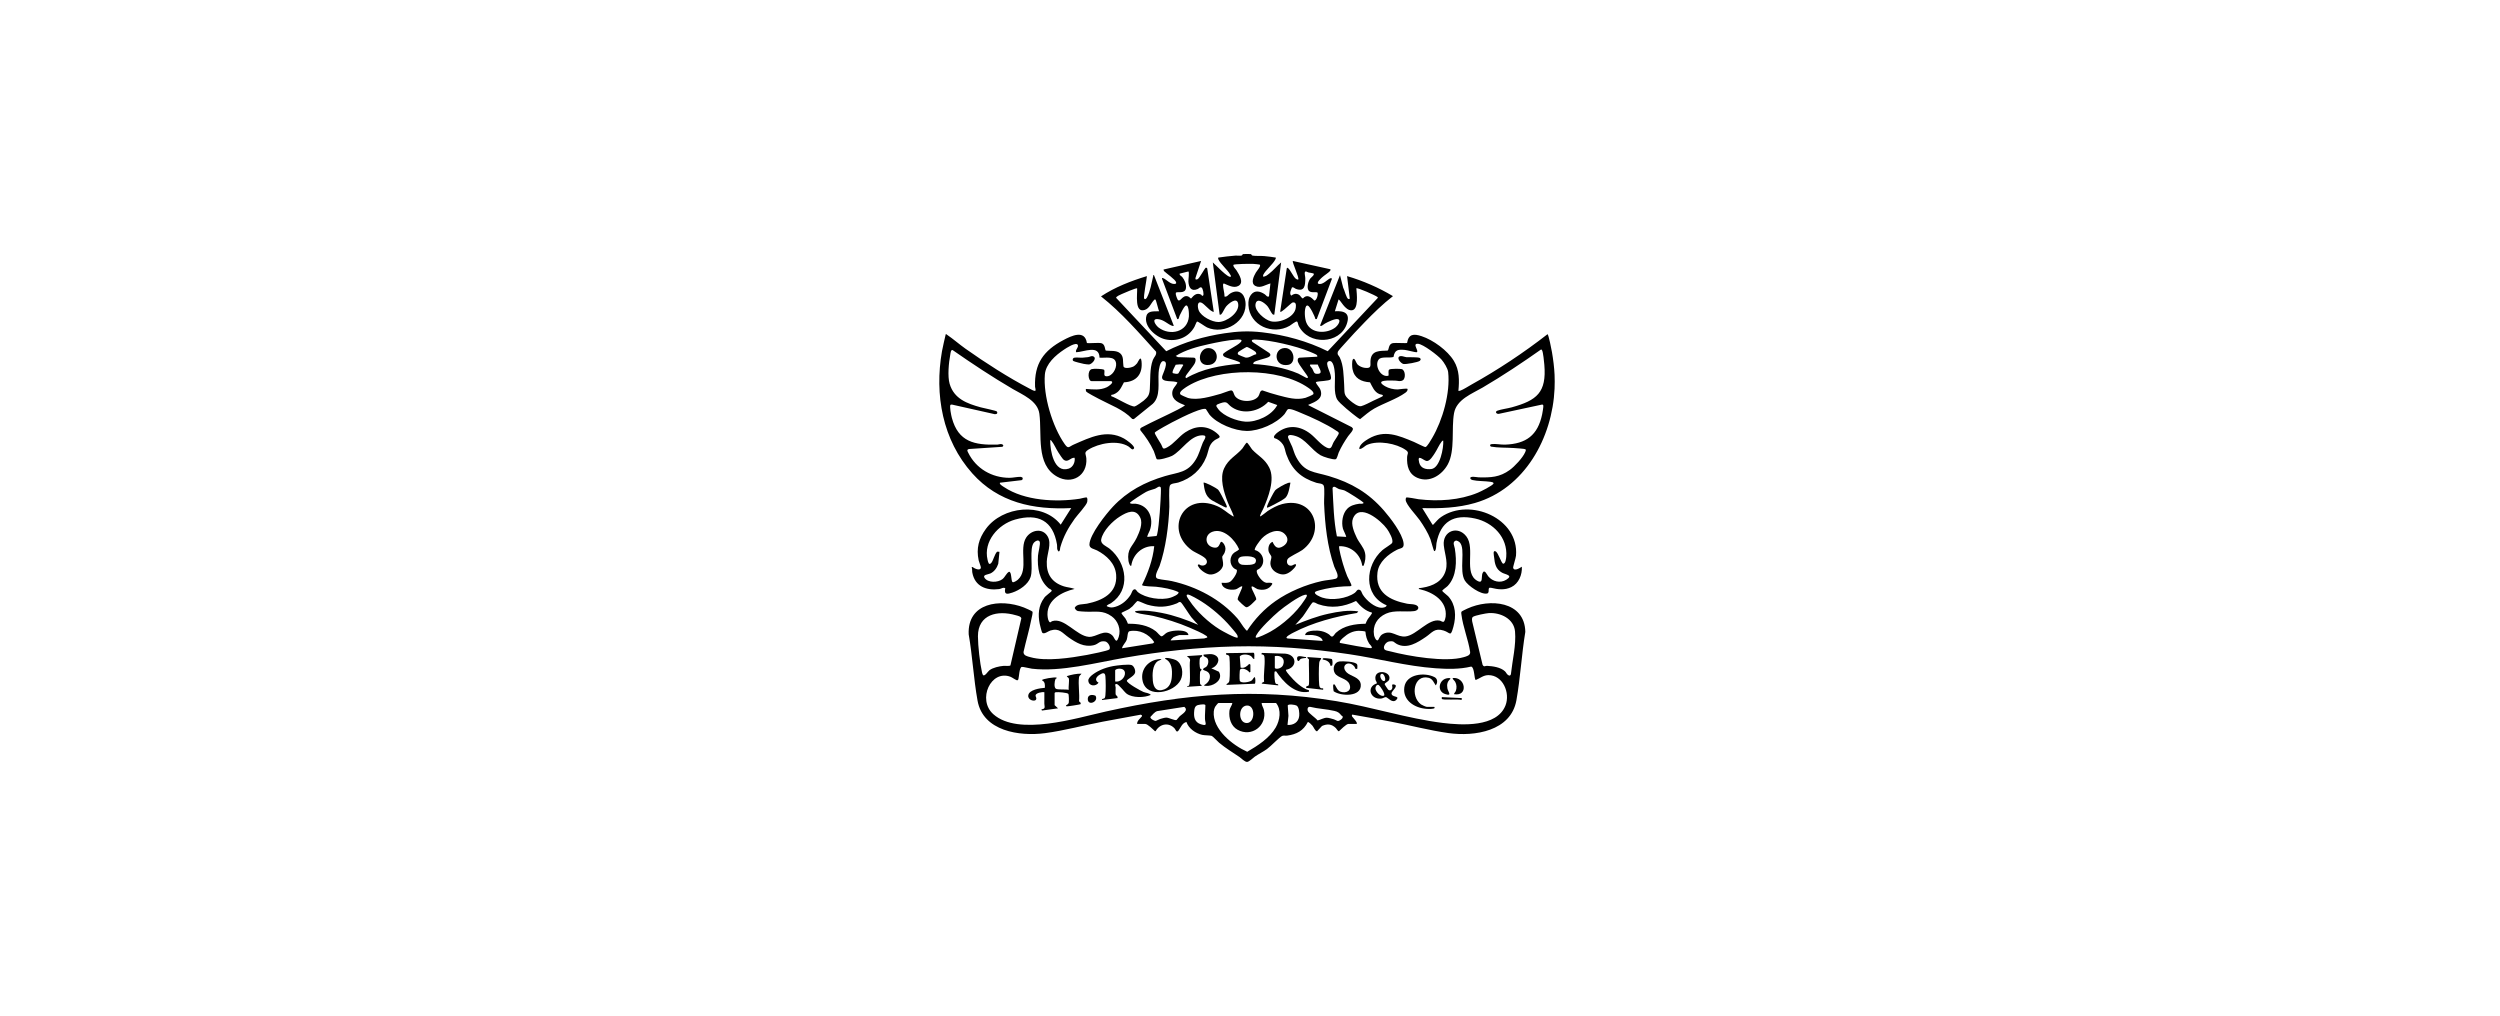 <svg width="315" height="128" viewBox="0 0 315 128" fill="none" xmlns="http://www.w3.org/2000/svg">
<path d="M195.878 48.943C195.603 55.167 192.125 61.557 185.849 63.374C183.689 63.999 181.446 64.079 179.205 64.021L180.498 66.112C180.592 66.135 180.596 66.098 180.647 66.047C180.98 65.712 181.165 65.425 181.585 65.139C185.231 62.662 191.423 65.311 191.016 70.019C190.989 70.332 190.625 71.423 190.657 71.545C190.787 72.036 191.507 71.562 191.754 71.405C191.811 72.411 191.36 73.522 190.421 73.978C189.584 74.385 188.746 74.276 187.892 74.066C187.294 73.919 187.813 74.701 187.354 74.787C186.582 74.934 184.969 73.814 184.568 73.147C183.813 71.89 184.694 69.195 183.942 68.357C183.842 68.245 183.559 68.067 183.405 68.126C182.963 68.295 183.258 68.799 183.308 69.114C183.559 70.68 183.565 72.606 182.405 73.835C182.262 73.987 181.721 74.333 181.722 74.45C181.723 74.53 182.34 74.987 182.466 75.124C183.443 76.193 183.495 77.644 183.124 78.986C182.753 80.327 182.756 79.715 181.897 79.447C180.752 79.09 180.463 79.702 179.654 80.254C178.615 80.96 177.303 81.815 176.011 81.151C175.59 80.934 175.697 80.737 175.05 80.817C174.57 80.876 174.126 81.634 174.532 81.892C174.663 81.976 174.984 82.024 175.155 82.068C177.52 82.684 182.123 83.478 184.42 82.805C184.752 82.708 185.301 82.591 185.238 82.142C185.006 80.608 184.328 78.969 184.142 77.449C184.127 77.33 184.09 77.173 184.156 77.064C184.189 77.01 184.767 76.738 184.884 76.684C187.691 75.389 192.109 75.721 192.19 79.618C191.722 82.439 191.569 85.423 191.07 88.226C190.375 92.127 185.805 92.827 182.514 92.369C180.156 92.042 177.64 91.381 175.279 90.93C173.668 90.622 172.054 90.325 170.438 90.048C170.285 90.013 170.336 90.211 170.378 90.293C170.408 90.351 171.258 91.218 170.869 91.218H169.885C169.648 91.218 168.904 91.948 168.707 92.136C168.577 92.159 168.414 91.834 168.318 91.739C167.788 91.218 167.246 91.171 166.572 91.473L165.948 92.146C165.71 92.141 165.538 91.64 165.365 91.431C165.278 91.327 164.907 90.947 164.785 90.976C164.233 92.075 163.372 92.523 162.187 92.686C161.987 92.714 161.719 92.649 161.55 92.726C161.2 92.886 160.112 94.043 159.637 94.381C159.158 94.723 158.615 94.99 158.121 95.326C157.874 95.495 157.401 95.984 157.142 96C156.848 96.016 156.435 95.564 156.18 95.388C155.279 94.765 154.47 94.305 153.613 93.587C153.429 93.433 152.824 92.787 152.69 92.726C152.524 92.651 151.775 92.664 151.47 92.593C150.644 92.401 149.772 91.802 149.491 90.971C148.954 91.086 148.768 91.689 148.5 92.041C148.232 92.393 148.131 91.933 148.015 91.802C147.285 90.979 146.146 91.18 145.617 92.114L145.531 92.136C145.286 91.914 144.611 91.217 144.293 91.217H143.278C143.256 90.812 143.662 90.543 143.884 90.253L143.893 90.141L143.74 90.046C142.144 90.328 140.551 90.624 138.96 90.928C136.599 91.379 134.022 92.069 131.673 92.378C128.446 92.803 123.863 92.129 123.171 88.284C122.679 85.553 122.532 82.668 122.054 79.924C121.882 75.924 126.017 75.395 129.005 76.541C129.16 76.6 130.036 76.985 130.084 77.062C130.165 77.192 129.998 77.793 129.96 77.987C129.687 79.386 129.273 80.76 128.963 82.15C128.953 82.613 129.449 82.697 129.82 82.802C131.815 83.368 134.903 82.897 136.954 82.522C137.348 82.45 139.625 82 139.772 81.832C140.008 81.563 139.605 80.878 139.245 80.82C138.499 80.701 138.442 81.145 137.818 81.294C136.595 81.585 135.604 80.984 134.646 80.313C133.83 79.742 133.488 79.088 132.341 79.446C132.062 79.534 131.536 79.981 131.313 79.709C131.25 79.631 131.038 78.771 131.004 78.603C130.773 77.455 130.837 76.308 131.563 75.345C131.641 75.141 132.514 74.543 132.515 74.449C132.517 74.274 132.226 74.207 132.111 74.109C130.926 73.095 130.688 71.504 130.786 70.015C130.811 69.639 131.119 68.501 131.004 68.263C130.846 67.939 130.464 68.175 130.294 68.353C129.637 69.045 130.221 71.597 129.853 72.712C129.544 73.643 128.455 74.366 127.56 74.665C126.941 74.872 126.477 74.981 126.662 74.116C126.376 73.956 126.191 74.188 125.891 74.226C124.268 74.431 122.829 73.882 122.511 72.144C122.47 71.918 122.525 71.698 122.424 71.493L122.545 71.433C122.751 71.639 123.565 71.996 123.588 71.498C123.595 71.368 123.358 70.819 123.312 70.605C122.991 69.092 123.322 67.879 124.218 66.645C126.294 63.785 131.361 63.206 133.65 66.109L134.973 64.019C130.188 64.254 125.788 63.316 122.514 59.65C118.757 55.443 117.729 49.734 118.69 44.255C118.817 43.533 119.01 42.827 119.163 42.112C119.258 42.086 119.266 42.139 119.316 42.173C120.098 42.702 120.876 43.389 121.665 43.947C124.151 45.705 127.046 47.568 129.742 48.975C129.911 49.063 130.211 49.244 130.388 49.253C130.586 49.263 130.423 48.869 130.417 48.73C130.313 45.818 131.475 44.181 134.008 42.84C135.001 42.315 136.683 41.497 136.949 43.212C137.088 43.302 138.44 43.14 138.789 43.247C139.279 43.398 139.199 44.085 139.337 44.176C139.91 44.249 140.672 44.11 141.145 44.522C141.622 44.937 141.46 45.596 141.554 46.143C141.622 46.532 142.533 46.319 142.779 46.199C142.93 46.125 143.18 45.908 143.277 45.773C143.395 45.61 143.742 44.686 143.832 45.527C144.001 47.106 143.218 48.103 141.616 48.173C141.235 48.861 141.091 49.372 140.307 49.695C140.114 49.775 139.956 49.667 140.024 49.921C140.576 50.08 142.539 51.32 142.985 51.209C143.172 51.162 143.928 50.633 144.106 50.48C144.653 50.012 144.824 49.768 144.877 49.035C144.961 47.865 144.839 46.468 145.26 45.357C145.407 44.971 145.766 44.735 145.664 44.31C143.468 41.88 141.303 39.379 138.727 37.343C140.492 36.18 142.49 35.404 144.508 34.79C144.496 35.202 144.035 37.422 144.169 37.622C144.284 37.795 144.454 37.605 144.521 37.478C144.949 36.669 145.084 35.675 145.3 34.81C145.321 34.724 145.262 34.639 145.4 34.666L147.893 41.034C147.889 41.098 147.74 41.067 147.692 41.051C147.158 40.877 146.651 40.273 145.884 40.208C145.027 40.136 145.62 40.997 145.989 41.277C147.409 42.353 149.651 41.859 149.802 39.868C149.819 39.643 149.803 38.137 149.325 38.562C149.148 38.719 148.757 39.499 148.64 39.752C148.54 39.967 148.559 40.284 148.329 40.199L146.414 35.128C146.392 35.004 146.467 35.016 146.556 35.048C146.975 35.196 147.54 35.945 148.141 35.745C148.21 35.697 148.202 35.646 148.191 35.572C148.14 35.249 146.927 34.421 146.658 34.147L146.601 33.961L151.337 32.882L150.616 35.056L150.662 35.219C150.749 35.228 150.852 35.209 150.925 35.162C151.139 35.026 151.807 33.804 151.898 33.751C151.956 33.719 152.068 33.734 152.107 33.804L152.936 39.282C152.842 39.303 152.791 39.261 152.717 39.224C152.325 39.034 151.724 38.285 151.398 38.145C150.803 37.889 150.89 38.744 151.042 39.115C151.357 39.882 152.723 40.578 153.521 40.574C154.568 40.568 156.257 39.357 155.999 38.219C155.808 37.374 154.753 38.294 154.476 38.637C154.291 38.867 154.032 39.464 153.889 39.588C153.812 39.655 153.781 39.667 153.676 39.652L152.814 33.067C153.097 33.279 154.786 35.143 155.09 34.851C155.116 34.738 155.053 34.681 155.007 34.596C154.686 34.006 153.78 33.253 153.524 32.695C153.488 32.617 153.469 32.541 153.496 32.456C154.215 32.351 154.95 32.262 155.675 32.206C155.904 32.188 156.212 32.245 156.414 32.206C156.567 32.177 156.541 32.036 156.609 32.019C156.717 31.991 157.441 31.997 157.583 32.015C157.725 32.032 157.664 32.176 157.825 32.206C158.188 32.274 158.881 32.228 159.303 32.267C159.782 32.31 160.271 32.378 160.747 32.453C160.769 32.556 160.722 32.633 160.678 32.719C160.384 33.288 159.432 34.081 159.181 34.606C159.142 34.687 159.141 34.763 159.149 34.85C159.453 34.875 159.692 34.65 159.915 34.479C160.451 34.07 160.904 33.496 161.423 33.066L160.562 39.651C160.47 39.663 160.418 39.65 160.343 39.594C160.219 39.499 159.892 38.817 159.727 38.61C159.39 38.187 158.326 37.377 158.191 38.355C158.073 39.205 159.362 40.301 160.13 40.484C161.199 40.739 163.138 39.995 163.27 38.759C163.305 38.426 163.317 38.035 162.873 38.111C162.723 38.137 161.806 39.068 161.518 39.221C161.444 39.261 161.402 39.306 161.301 39.281L162.133 33.805C162.214 33.697 162.235 33.735 162.318 33.803C162.594 34.025 162.963 34.882 163.274 35.123C163.365 35.194 163.459 35.233 163.578 35.219C163.75 35.035 162.77 33.015 162.901 32.881L167.638 33.929C167.654 34.019 167.636 34.075 167.581 34.147C167.438 34.332 166.819 34.728 166.592 34.942C166.469 35.058 165.855 35.584 166.098 35.745C166.658 35.976 167.278 35.162 167.635 35.06C167.746 35.029 167.752 35.039 167.824 35.129L165.912 40.2H165.737C165.694 39.883 165.027 38.544 164.769 38.493C164.706 38.481 164.596 38.526 164.563 38.589C164.315 39.057 164.397 40.095 164.577 40.591C165.12 42.082 167.216 42.105 168.31 41.215C168.536 41.031 169.039 40.351 168.579 40.216C168.218 40.11 167.287 40.58 166.944 40.771C166.861 40.816 166.331 41.278 166.346 40.974L168.839 34.667L169.236 36.237C169.39 36.483 169.645 37.606 169.894 37.673C169.975 37.695 170.02 37.69 170.072 37.621L169.731 34.789C171.756 35.389 173.705 36.231 175.513 37.313C174.233 38.307 173.072 39.44 171.944 40.602C171.081 41.491 170.213 42.415 169.392 43.342C169.248 43.504 168.611 44.187 168.576 44.309C168.452 44.73 168.683 44.767 168.81 45.033C169.303 46.065 169.29 47.341 169.364 48.478C169.437 49.571 169.237 49.735 170.161 50.512C170.461 50.764 171.124 51.269 171.503 51.178C171.889 51.086 172.679 50.666 173.075 50.472C173.234 50.394 174.181 49.974 174.215 49.92C174.35 49.707 173.968 49.726 173.791 49.65C173.153 49.375 172.923 48.736 172.623 48.172C171.509 48.101 170.642 47.672 170.413 46.505C170.363 46.246 170.321 45.482 170.465 45.277C170.673 44.981 170.864 45.718 171.023 45.895C171.246 46.144 171.655 46.314 171.982 46.351C172.917 46.455 172.618 45.985 172.69 45.349C172.828 44.125 173.873 44.221 174.837 44.174C175.034 44.076 174.906 43.353 175.497 43.233C175.783 43.175 177.224 43.271 177.291 43.213C177.478 42.053 178.15 42.039 179.113 42.356C180.582 42.841 182.384 44.146 183.191 45.477C183.891 46.632 183.884 47.941 183.757 49.25C183.863 49.265 183.95 49.237 184.048 49.202C184.366 49.09 185.054 48.651 185.397 48.46C188.727 46.609 191.979 44.45 194.984 42.112C195.121 42.112 195.507 44.129 195.549 44.377C195.705 45.296 195.836 46.307 195.876 47.219C195.9 47.76 195.9 48.401 195.876 48.942L195.878 48.943ZM160.073 35.712C159.468 35.865 158.825 36.367 158.185 36.032C157.53 35.689 157.971 34.804 158.24 34.34C158.353 34.143 158.951 33.495 158.722 33.34C158.688 33.317 158.015 33.255 157.892 33.248C157.589 33.232 155.486 33.249 155.399 33.376C155.389 33.665 155.674 33.862 155.816 34.093C156.127 34.599 156.784 35.601 156.045 36.021C155.453 36.358 154.754 35.935 154.199 35.712C154.114 35.768 154.102 35.826 154.102 35.924C154.106 36.36 154.301 36.917 154.29 37.374C154.622 37.427 154.747 37.14 154.986 36.992C155.969 36.383 156.773 36.89 156.919 37.974C157.259 40.496 154.279 42.245 152.095 41.261C151.858 41.155 150.945 40.477 150.822 40.515C150.672 40.717 150.63 40.953 150.502 41.183C149.757 42.523 148.276 43.1 146.794 42.747C145.629 42.47 144.032 41.081 144.464 39.759C144.676 39.112 145.487 39.253 146.046 39.219C145.954 39.035 145.659 37.763 145.584 37.743C145.462 37.709 145.441 37.778 145.377 37.842C145.03 38.202 144.827 38.854 144.246 39.048C142.904 39.497 143.329 37.006 143.278 36.327C143.201 36.246 141.546 36.949 141.329 37.054C141.166 37.133 140.629 37.345 140.63 37.526L146.947 44.255C149.22 43.087 151.741 42.383 154.268 41.997C155.947 41.739 157.358 41.675 159.05 41.873C161.874 42.202 164.754 42.986 167.293 44.255L173.611 37.526L173.579 37.433C173.301 37.208 171.02 36.206 170.901 36.327C170.943 36.943 171.229 39.035 170.315 39.099C169.468 39.16 168.856 37.695 168.656 37.742L168.194 39.219C169.449 39.129 170.166 39.502 169.682 40.861C168.794 43.355 164.876 43.55 163.631 41.045C163.563 40.91 163.527 40.552 163.419 40.515C163.252 40.458 162.686 40.942 162.491 41.053C160.359 42.27 157.435 41.016 157.302 38.452C157.276 37.952 157.329 37.529 157.642 37.124C158.11 36.518 158.785 36.697 159.355 37.075C159.535 37.194 159.639 37.464 159.893 37.346L160.073 35.711V35.712ZM151.58 37.249C151.736 37.151 151.567 36.337 151.4 36.234C151.199 36.109 151.078 36.348 150.906 36.42C150.096 36.766 149.789 36.23 149.738 35.496C149.72 35.24 149.877 34.303 149.738 34.203L148.63 34.482C148.615 34.727 148.846 34.756 148.97 34.911C149.274 35.293 149.489 35.801 149.43 36.298C149.338 37.076 148.293 36.697 148.163 36.878C148.111 37.042 148.189 37.26 148.243 37.422C148.576 38.437 148.797 37.39 149.404 37.314C149.807 37.264 150.004 37.634 150.073 37.619C150.42 37.201 150.783 36.84 151.355 37.129C151.387 37.145 151.43 37.342 151.579 37.249L151.58 37.249ZM162.787 36.212C162.677 36.525 162.417 36.955 162.689 37.251C163 37.018 163.304 36.935 163.664 37.136C163.878 37.255 163.934 37.531 164.166 37.606C164.671 37.033 165.178 37.414 165.591 37.86C165.88 37.936 166.111 37.098 166.014 36.877C165.898 36.711 165.099 37.001 164.857 36.558C164.64 36.159 164.841 35.455 165.091 35.101C165.185 34.968 165.719 34.601 165.488 34.45C165.448 34.423 165 34.36 164.872 34.328C164.7 34.287 164.5 34.093 164.41 34.299C164.349 34.435 164.469 34.867 164.468 35.067C164.464 35.936 164.414 36.81 163.291 36.402C163.121 36.34 162.991 36.147 162.787 36.213V36.212ZM156.299 43.137C156.711 42.727 156.093 42.776 155.798 42.79C154.776 42.84 153.328 43.139 152.31 43.362C150.909 43.668 149.347 44.089 148.139 44.85L148.419 45L150.445 45.065C150.751 45.121 150.646 45.537 150.561 45.736C150.395 46.126 149.414 47.229 149.379 47.447C149.362 47.557 149.372 47.581 149.46 47.649C151.487 46.451 153.876 46.048 156.199 45.837C156.382 45.721 156.127 45.613 156.036 45.566C155.673 45.378 154.317 45.086 154.163 44.855C154.065 44.708 154.08 44.582 154.232 44.485C154.773 44.042 155.833 43.601 156.299 43.137V43.137ZM165.979 44.942C165.992 44.844 165.986 44.801 165.917 44.728C165.835 44.64 165.161 44.369 164.993 44.299C163.273 43.586 160.11 42.852 158.261 42.787C158.017 42.779 157.516 42.76 157.826 43.098L159.947 44.485C160.152 44.692 160.085 44.861 159.843 44.99C159.473 45.188 158.197 45.419 157.983 45.652C157.912 45.729 157.907 45.761 157.921 45.867C159.815 45.974 161.824 46.325 163.578 47.069C163.786 47.157 164.557 47.614 164.656 47.627C164.694 47.633 164.756 47.577 164.81 47.59C164.921 47.456 163.546 45.899 163.515 45.466C163.502 45.278 163.523 45.106 163.736 45.069L165.979 44.943L165.979 44.942ZM171.27 56.574C171.238 56.041 171.996 55.542 172.42 55.294C174.454 54.099 176.187 54.862 178.158 55.683C178.4 55.784 179.476 56.342 179.603 56.329C179.813 56.309 180.316 55.422 180.447 55.2C181.775 52.945 182.755 49.508 182.467 46.881C182.415 46.413 181.946 45.67 181.637 45.312C181.187 44.791 179.311 43.353 178.66 43.315C177.873 43.267 178.871 44.276 178.49 44.384C178.382 44.415 177.282 44.113 177.014 44.09C176.166 44.016 175.742 44.051 175.58 44.978C175.075 45.144 174.06 44.887 173.729 45.282C173.125 46.001 173.962 47.632 174.952 47.335C175.012 47.107 174.854 46.682 175.063 46.554C175.228 46.452 176.416 46.446 176.624 46.51C177.091 46.652 177.142 47.706 176.74 47.924C176.392 48.113 176.113 47.961 175.793 47.957C175.241 47.949 173.049 47.805 174.528 48.669C174.972 48.928 175.586 49.08 176.101 49.07C176.309 49.066 177.277 48.895 177.358 49.008C177.379 49.223 177.236 49.369 177.073 49.488C176.005 50.263 174.327 50.818 173.157 51.478C172.509 51.844 171.952 52.354 171.372 52.812C171.235 52.75 171.113 52.661 170.994 52.573C170.453 52.176 168.776 50.838 168.489 50.34C168.004 49.495 168.265 48.037 168.193 47.067C168.162 46.657 168.044 45.322 167.436 45.509C166.76 45.716 167.934 47.252 167.671 47.776C167.54 48.035 166.12 47.99 165.794 48.145C165.894 48.528 166.259 48.752 166.395 49.173C166.739 50.241 165.757 50.613 164.994 50.946C164.918 50.979 164.844 50.943 164.871 51.065L170.307 53.813L170.459 53.971C170.541 54.245 170.033 54.71 169.865 54.955C169.406 55.622 169.006 56.283 168.674 57.025C168.585 57.225 168.465 57.835 168.284 57.869C167.923 57.936 166.734 57.563 166.39 57.362C165.214 56.674 164.504 55.286 163.175 54.917C162.917 54.845 162.284 54.657 162.282 55.066C162.281 55.197 162.734 56.083 162.825 56.313C163.007 56.775 163.074 57.136 163.322 57.6C164.37 59.565 165.557 59.422 167.454 59.99C170.279 60.836 172.436 62.102 174.376 64.327C175.187 65.258 176.7 67.218 176.851 68.436C176.939 69.143 176.49 69.029 176.004 69.28C174.9 69.848 173.72 70.81 173.562 72.13C173.258 74.668 175.111 75.637 177.283 76.065C177.616 76.13 177.989 76.099 178.316 76.201C178.941 76.397 178.764 76.927 178.184 77C177.041 77.143 175.706 76.833 174.63 77.322C173.535 77.82 172.921 78.802 173.128 80.037C173.159 80.222 173.393 80.811 173.608 80.669C173.752 80.574 173.806 80.112 174.239 79.885C175.365 79.293 176.011 80.341 177.128 80.189C178.521 79.999 180.002 77.893 181.423 78.201C181.58 78.235 181.765 78.409 181.911 78.332C182.035 78.266 182.134 77.851 182.151 77.706C182.382 75.713 180.555 74.616 178.866 74.234C178.771 74.213 178.758 74.276 178.774 74.114C180.05 73.973 181.405 73.565 181.996 72.32C182.583 71.085 182.048 69.936 181.918 68.722C181.725 66.918 183.681 66.163 184.767 67.595C185.919 69.115 184.37 72.256 186.175 73.202C186.914 73.59 186.61 72.641 186.804 72.207C187.051 71.655 187.363 72.422 187.511 72.604C188.063 73.282 189.033 73.521 189.794 73.045C190.718 72.467 189.697 72.403 189.253 72.154C188.462 71.71 188.342 71.032 188.255 70.197C188.231 69.967 188.071 69.301 188.433 69.466C188.794 69.63 189.147 70.962 189.398 71.028C189.7 71.04 189.769 70.389 189.788 70.145C189.981 67.72 188.127 65.827 185.86 65.332C183.156 64.742 181.514 65.718 180.996 68.428C180.968 68.573 180.978 69.496 180.713 69.435C180.637 69.418 180.319 68.159 180.236 67.943C179.923 67.128 179.386 66.258 178.886 65.54C178.474 64.948 177.159 63.59 177.116 62.996C177.111 62.917 177.126 62.762 177.168 62.703C177.244 62.598 178.513 62.877 178.751 62.904C181.219 63.197 183.907 63.044 186.216 62.079C186.53 61.949 188.129 61.17 188.187 60.911C188.182 60.746 187.914 60.723 187.781 60.704C187.104 60.606 186.172 60.638 185.538 60.486C185.42 60.457 185.29 60.401 185.259 60.269C185.179 59.931 186.146 60.142 186.308 60.146C187.845 60.183 188.964 60.139 190.238 59.21C190.848 58.764 191.856 57.691 192.157 57.007C192.206 56.897 192.329 56.694 192.189 56.602C192.093 56.538 190.964 56.467 190.74 56.451C189.78 56.387 188.784 56.434 187.844 56.271C187.679 56.089 187.734 55.983 187.969 55.955C188.455 55.898 189.096 56.041 189.636 56.023C192.298 55.93 193.76 54.842 194.311 52.206C194.351 52.016 194.497 51.2 194.455 51.075C194.43 51.002 194.38 50.977 194.308 50.972L188.887 52.138C188.57 52.215 188.3 51.88 188.679 51.742C189.16 51.566 189.937 51.474 190.477 51.325C193.647 50.447 194.881 49.457 194.586 45.958C194.557 45.615 194.44 44.385 194.305 44.147C194.276 44.095 194.233 44.057 194.186 44.024C191.792 45.714 189.344 47.343 186.814 48.83C185.494 49.606 183.526 50.317 183.21 52.055C182.853 54.013 183.373 56.775 182.416 58.522C181.687 59.852 180.138 60.859 178.611 60.215C177.489 59.741 177.245 58.702 177.297 57.586C177.317 57.166 177.588 57.028 177.135 56.706C175.946 55.863 173.654 55.466 172.299 56.033C171.902 56.199 171.671 56.587 171.27 56.573L171.27 56.574ZM139.987 48.02H137.526C137.105 48.02 136.968 46.688 137.554 46.509C137.795 46.435 138.917 46.46 139.121 46.597C139.262 46.875 138.964 47.37 139.372 47.41C140.117 47.483 140.717 46.448 140.628 45.779C140.495 44.775 139.262 45.139 138.542 45.066C138.508 43.386 136.585 44.353 135.595 44.384C135.449 44.065 135.936 43.797 135.806 43.467C135.59 43.035 134.328 43.875 134.057 44.057C133.001 44.762 131.766 45.838 131.653 47.191C131.43 49.86 132.608 53.764 134.149 55.954C134.625 56.63 134.666 56.287 135.301 56.01C137.351 55.116 139.446 54.054 141.619 55.251C141.899 55.404 142.962 56.143 142.9 56.474C142.691 56.847 142.455 56.425 142.204 56.265C140.842 55.395 138.44 55.836 137.125 56.665C136.521 57.046 136.842 57.205 136.88 57.775C137.026 59.934 135.057 61.107 133.189 60.053C130.48 58.523 131.313 54.748 130.96 52.129C130.739 50.491 128.827 49.728 127.612 49.016C125.013 47.493 122.5 45.828 120.028 44.107C119.796 44.033 119.768 44.513 119.735 44.685C119.545 45.682 119.374 47.405 119.654 48.361C120.211 50.258 121.862 50.856 123.579 51.327C123.893 51.413 125.487 51.737 125.592 51.839C125.677 51.921 125.686 52.083 125.581 52.15L125.362 52.192L119.929 50.972L119.774 51.001C119.597 51.127 119.863 52.383 119.931 52.637C120.745 55.696 122.8 56.093 125.656 56.023C125.821 56.019 125.978 55.94 126.146 55.954C126.369 55.972 126.535 56.144 126.298 56.297L122.088 56.577C121.782 56.664 121.887 56.825 121.993 57.038C122.984 59.056 124.981 60.196 127.192 60.206C127.586 60.208 128.226 60.064 128.604 60.085C128.697 60.091 128.788 60.143 128.856 60.204V60.391L128.718 60.501L125.993 60.822C125.871 61.003 126.396 61.297 126.514 61.376C129.098 63.097 133.054 63.297 136.041 62.842C136.226 62.813 136.848 62.621 136.947 62.693C137.038 62.828 137.024 63.075 136.991 63.238C136.898 63.677 135.76 64.877 135.417 65.355C134.594 66.5 133.993 67.59 133.6 68.953C133.542 69.153 133.608 69.369 133.406 69.496C133.105 69.269 133.233 68.91 133.183 68.613C132.677 65.597 130.809 64.645 127.9 65.466C125.77 66.067 123.883 68.214 124.433 70.533C124.495 70.795 124.582 71.309 124.914 70.91C125.156 70.619 125.314 69.835 125.635 69.51L125.934 69.526L125.78 71.039C125.611 71.551 125.288 72.026 124.784 72.258C124.483 72.397 123.777 72.403 124.057 72.817C124.488 73.453 125.733 73.417 126.3 72.976C126.656 72.699 126.77 72.255 127.13 72.044C127.499 72.013 127.359 73.204 127.59 73.347C127.723 73.429 128.152 73.134 128.264 73.032C129.653 71.775 128.359 69.183 129.301 67.731C129.936 66.753 131.393 66.479 132.021 67.618C132.526 68.533 131.935 69.723 131.894 70.756C131.831 72.348 132.542 73.405 134.063 73.884C134.505 74.023 134.973 74.034 135.403 74.206C133.833 74.57 131.966 75.546 131.981 77.395C131.983 77.638 132.031 78.1 132.175 78.295C132.358 78.542 132.392 78.327 132.573 78.267C134.092 77.762 135.653 80.127 137.187 80.242C138.183 80.316 139.179 79.129 140.171 80.083C140.447 80.349 140.626 81.284 140.958 80.254C141.264 79.302 140.871 78.228 140.073 77.657C138.942 76.847 138.058 77.129 136.785 77.07C136.554 77.059 136.002 77.034 135.816 76.993C135.63 76.951 135.476 76.762 135.412 76.595C135.653 76.062 136.433 76.168 136.952 76.064C138.903 75.672 140.817 74.736 140.634 72.419C140.521 70.987 139.419 69.978 138.225 69.352C137.868 69.164 137.257 69.121 137.268 68.616C137.295 67.35 139.355 64.771 140.232 63.836C142.045 61.901 144.254 60.738 146.785 59.99C148.476 59.49 149.649 59.583 150.67 57.908C151.086 57.228 151.256 56.501 151.554 55.777C151.704 55.414 152.238 54.838 151.491 54.847C149.929 54.867 148.962 56.741 147.678 57.438C147.402 57.587 145.896 58.063 145.732 57.828C145.672 57.743 145.475 57.049 145.38 56.841C144.943 55.893 144.353 55.025 143.692 54.22L143.654 54.033L143.81 53.877C145.323 53.071 146.901 52.383 148.425 51.601C148.55 51.537 149.305 51.127 149.305 51.067C148.569 50.764 147.649 50.43 147.704 49.465C147.735 48.916 148.152 48.663 148.356 48.204C147.927 47.885 146.281 48.282 146.427 47.452C146.488 47.107 147.377 45.505 146.569 45.503C146.139 45.501 146.009 46.622 145.985 46.945C145.889 48.247 146.267 49.932 145.247 50.883L142.862 52.81L142.664 52.791C141.514 51.573 139.919 51.042 138.478 50.268C138.223 50.132 136.917 49.464 136.85 49.312C136.806 49.212 136.813 49.11 136.818 49.005C137.73 49.066 138.606 49.193 139.462 48.789C139.651 48.7 140.471 48.157 139.987 48.021L139.987 48.02ZM158.209 44.345C158.117 44.236 157.231 43.709 157.087 43.717C157.027 43.72 156.127 44.261 156.051 44.335C155.935 44.448 155.912 44.607 156.055 44.701C156.114 44.74 156.848 45.039 156.92 45.052C157.409 45.142 157.823 44.721 158.287 44.632C158.298 44.535 158.273 44.421 158.209 44.345V44.345ZM147.784 47.022C147.995 47.053 148.292 47.178 148.482 47.04L149.095 45.989C149.019 45.828 148.329 45.949 148.138 45.958C148.053 46.143 147.6 46.89 147.784 47.022ZM166.041 45.928H165.149C164.857 45.928 165.331 46.421 165.354 46.461C165.517 46.741 165.527 47.086 165.886 47.102C166.865 47.149 166.179 46.402 166.04 45.928H166.041ZM165.476 49.67C165.636 49.398 165.041 48.999 164.855 48.868C161.124 46.249 153.562 46.314 149.697 48.625C149.447 48.774 148.688 49.249 148.686 49.528C148.679 49.607 148.701 49.655 148.753 49.713C148.811 49.777 149.552 50.106 149.678 50.141C150.914 50.486 152.594 49.953 153.824 49.614C154.111 49.536 154.918 49.19 155.116 49.191C155.413 49.193 155.434 49.649 155.593 49.886C156.152 50.722 158.003 50.73 158.562 49.923C158.737 49.67 158.726 49.208 159.064 49.19C159.727 49.426 160.398 49.635 161.08 49.812C162.205 50.103 163.342 50.447 164.488 50.127C164.642 50.084 165.424 49.758 165.476 49.67V49.67ZM160.934 51.036L159.795 50.626C158.672 51.856 156.639 52.279 155.219 51.307C154.559 50.855 154.717 50.482 153.781 50.803C153.163 51.015 153.115 51.067 153.527 51.584C154.207 52.439 155.835 53.057 156.906 53.127C158.337 53.22 160.267 52.346 160.935 51.037L160.934 51.036ZM151.94 51.541C151.848 51.487 151.576 51.53 151.459 51.557C150.302 51.832 147.716 53.165 146.62 53.793C146.442 53.896 145.53 54.407 145.5 54.524C145.464 54.669 146.173 55.749 146.302 55.978C146.548 56.414 146.429 56.707 147.049 56.376C147.927 55.907 148.529 55.015 149.335 54.479C150.619 53.626 152.031 53.533 153.273 54.544C154.098 55.215 153.476 55.137 153.003 55.501C152.256 56.075 152.315 56.781 151.998 57.573C151.352 59.189 150.104 60.28 148.458 60.801C148.153 60.898 147.559 60.883 147.412 61.17C147.233 61.517 147.359 63.328 147.339 63.867C147.251 66.228 146.887 69.078 146.108 71.312C145.956 71.747 145.272 72.754 145.905 72.928C146.392 73.061 147.097 73.095 147.646 73.218C150.778 73.919 153.797 75.502 155.92 77.925C156.279 78.336 156.598 78.948 156.935 79.309C156.986 79.363 157.056 79.476 157.142 79.461C158.094 78 159.299 76.722 160.729 75.722C162.407 74.547 164.529 73.666 166.53 73.217C167.076 73.095 167.781 73.06 168.271 72.927C168.903 72.755 168.258 71.804 168.114 71.389C167.239 68.861 166.943 66.098 166.836 63.436C166.817 62.954 166.934 61.534 166.793 61.203C166.659 60.888 166.156 60.926 165.868 60.835C163.932 60.225 162.77 59.169 162.074 57.246C161.911 56.795 161.909 56.387 161.625 55.973C161.386 55.627 160.995 55.308 160.581 55.203C160.353 55.014 160.79 54.631 160.939 54.516C162.302 53.46 163.834 53.649 165.137 54.675C165.775 55.176 166.418 56.039 167.167 56.398C167.813 56.708 167.781 56.146 168.06 55.669C168.183 55.457 168.704 54.739 168.688 54.574C168.672 54.421 168.487 54.348 168.372 54.27C167.167 53.442 165.237 52.564 163.867 52.007C163.542 51.874 162.52 51.391 162.252 51.583C162.148 51.658 161.973 52.033 161.856 52.17C160.824 53.377 158.678 54.309 157.09 54.3C155.59 54.291 153.349 53.404 152.385 52.231C152.28 52.102 151.975 51.559 151.94 51.538L151.94 51.541ZM135.404 57.681C134.888 57.62 134.597 58.31 134.053 57.956C133.892 57.851 133.481 57.201 133.349 56.999C133.087 56.6 132.783 55.891 132.502 55.569C132.448 55.505 132.443 55.44 132.329 55.467C132.302 56.73 132.789 59.656 134.65 59.05C135.199 58.871 135.49 58.23 135.404 57.682V57.681ZM181.851 55.528C181.739 55.506 181.698 55.583 181.64 55.655C181.341 56.023 181.074 56.666 180.794 57.086C180.588 57.392 180.163 58.141 179.756 58.086C179.35 58.032 178.519 57.099 178.817 58.286C179 59.016 179.675 59.179 180.345 59.099C181.443 58.968 181.911 56.425 181.85 55.528H181.851ZM144.57 67.651L145.715 67.534C145.834 67.436 145.958 66.377 145.985 66.142C146.102 65.144 146.176 64.011 146.231 63.004C146.243 62.778 146.309 61.531 146.262 61.436C146.109 61.121 145.753 61.498 145.543 61.577C145.122 61.734 144.855 61.749 144.407 61.979C144.146 62.113 142.361 63.241 142.358 63.374C142.548 63.549 142.866 63.44 143.118 63.474C144.789 63.698 145.402 65.346 144.88 66.821C144.826 66.973 144.494 67.572 144.571 67.65L144.57 67.651ZM169.754 64.103C170.146 63.701 170.706 63.551 171.247 63.474C171.445 63.446 171.684 63.536 171.822 63.374C171.821 63.232 169.711 61.923 169.446 61.815C169.18 61.706 168.965 61.706 168.714 61.624C168.42 61.528 168.082 61.11 167.899 61.48C168.008 63.517 168.045 65.581 168.448 67.582L169.61 67.651C169.673 67.585 169.257 66.796 169.208 66.607C169.001 65.805 169.159 64.714 169.754 64.104L169.754 64.103ZM142.54 71.281C142.357 71.415 142.2 70.776 142.187 70.681C141.979 69.142 142.668 68.922 143.228 67.754C143.563 67.053 144.021 65.984 143.681 65.248C143.096 63.983 141.99 64.528 141.106 65.078C140.204 65.639 138.964 66.877 138.754 67.956C138.632 68.579 139.429 68.822 139.834 69.158C141.979 70.936 142.508 74.328 139.976 76.009C139.889 76.067 139.363 76.252 139.464 76.389C139.883 76.581 140.11 76.582 140.544 76.454C141.356 76.214 142.02 75.635 142.466 74.931C142.606 74.712 142.668 74.287 142.951 74.251C143.145 74.225 143.223 74.488 143.371 74.605C144.344 75.375 146.337 75.673 147.51 75.299C147.728 75.229 148.63 74.882 148.481 74.603C147.653 74.206 146.573 74.036 145.647 73.928C145.373 73.896 143.933 73.897 143.895 73.71C144.645 72.195 145.259 70.512 145.432 68.82C143.955 68.736 142.736 69.844 142.54 71.281ZM174.715 76.267C171.735 75.012 172.004 71.237 174.191 69.31C174.426 69.103 175.303 68.577 175.396 68.424C175.632 68.037 175.015 66.995 174.766 66.646C174.017 65.592 171.278 63.296 170.469 65.341C170.185 66.059 170.631 67.082 170.951 67.754C171.272 68.425 171.821 68.948 171.98 69.616C172.12 70.203 172.016 70.718 171.82 71.278L171.64 71.281C171.437 69.833 170.219 68.772 168.747 68.819C168.613 68.952 169.133 70.782 169.223 71.082C169.372 71.572 169.554 72.116 169.746 72.589C169.828 72.788 170.314 73.659 170.283 73.766C170.264 73.829 170.195 73.86 170.131 73.864C169.094 73.872 168.027 73.977 167.013 74.192C166.775 74.243 165.867 74.446 165.732 74.572C165.438 74.844 166.406 75.23 166.607 75.298C167.793 75.696 169.694 75.428 170.712 74.692C170.946 74.523 170.956 74.268 171.232 74.3C171.539 74.336 171.556 74.686 171.713 74.93C172.166 75.641 173.181 76.555 174.069 76.578C174.26 76.583 174.701 76.515 174.715 76.266V76.267ZM155.951 80.327C155.967 80.202 155.94 80.108 155.882 79.997C155.771 79.786 155.249 79.196 155.06 78.973C154.062 77.798 152.675 76.594 151.369 75.773C151.086 75.594 149.899 74.883 149.645 74.91C149.297 74.948 149.763 75.504 149.872 75.671C150.77 77.044 152.289 78.444 153.681 79.308C153.955 79.478 155.778 80.504 155.951 80.328V80.327ZM158.228 80.327C158.376 80.473 159.815 79.733 160.053 79.6C161.641 78.711 163.36 77.182 164.344 75.645C164.464 75.457 164.951 74.839 164.439 74.937C163.69 75.081 161.786 76.474 161.152 77.006C160.423 77.617 158.737 79.221 158.31 80.01C158.251 80.119 158.201 80.191 158.229 80.327L158.228 80.327ZM149.738 80.02H148.6C148.516 80.02 147.973 80.214 147.872 80.276C147.802 80.319 147.449 80.63 147.524 80.697L151.73 80.444L152.11 80.33C152.146 80.283 152.077 80.172 152.033 80.14C151.572 79.8 150.463 79.329 149.903 79.087C148.458 78.465 146.832 77.957 145.297 77.601C144.694 77.461 143.752 77.393 143.227 77.211C143.133 77.178 143.004 77.144 143.032 77.006C144.115 76.844 145.28 77.013 146.355 77.221C147.95 77.528 149.483 78.086 150.968 78.728C150.691 78.403 150.377 78.108 150.108 77.773C149.866 77.471 148.941 75.983 148.786 75.894C148.566 75.765 148.489 75.942 148.293 76.022C147.007 76.541 145.894 76.565 144.557 76.188C144.294 76.114 143.491 75.727 143.358 75.725C143.225 75.723 142.846 76.251 142.696 76.391C142.591 76.487 142.404 76.645 142.29 76.724C142.114 76.846 141.328 77.172 141.311 77.225C141.274 77.346 141.692 77.757 141.79 77.909C141.928 78.124 142.029 78.357 142.119 78.594C143.351 78.57 144.645 78.765 145.636 79.539C145.825 79.685 146.195 80.17 146.346 80.174C146.544 80.18 146.796 79.823 147.05 79.701C147.59 79.442 148.7 79.367 149.259 79.545C149.488 79.619 149.72 79.75 149.738 80.02H149.738ZM165.395 80.02C165.092 79.989 164.749 80.043 164.442 80.02C164.495 79.586 165.097 79.496 165.458 79.467C166.186 79.41 166.848 79.517 167.451 79.933C167.586 80.026 167.668 80.225 167.853 80.207C168.026 80.191 168.173 79.871 168.315 79.741C169.32 78.819 170.743 78.609 172.06 78.594C172.146 78.392 172.232 78.178 172.351 77.993C172.447 77.845 172.938 77.29 172.869 77.189C172.012 76.978 171.408 76.372 170.862 75.72C169.308 76.475 167.741 76.697 166.086 76.127C165.86 76.05 165.608 75.804 165.364 75.925C165.269 75.973 164.361 77.421 164.158 77.674C163.861 78.046 163.526 78.372 163.211 78.726C164.572 78.176 165.942 77.644 167.383 77.33C168.605 77.064 169.905 76.842 171.148 77.035L170.979 77.235C168.278 77.682 165.417 78.431 162.985 79.7C162.823 79.784 161.681 80.344 162.257 80.449L166.655 80.757C166.609 80.266 165.807 80.061 165.394 80.019L165.395 80.02ZM123.853 85.052C124.071 85.286 124.473 84.597 124.669 84.451C125.125 84.112 125.895 83.949 126.454 83.898C126.642 83.881 127.227 83.956 127.316 83.837L128.688 77.912C128.636 77.65 128.209 77.583 127.974 77.514C125.717 76.857 123.212 77.399 123.22 80.175C123.224 81.391 123.465 83.522 123.731 84.712C123.749 84.791 123.808 85.003 123.853 85.051V85.052ZM189.932 84.983C190.099 85.134 190.284 85.221 190.374 84.945C190.554 83.24 191.049 81.269 190.894 79.559C190.748 77.954 189.059 77.163 187.601 77.248C187.255 77.269 185.856 77.543 185.607 77.715C185.411 77.851 185.477 78.104 185.497 78.312L186.808 83.769C186.981 84.09 187.157 83.885 187.358 83.896C188.089 83.937 189.07 84.067 189.623 84.584C189.755 84.707 189.828 84.888 189.932 84.983ZM141.372 81.681L145.275 81.063L145.434 80.913C144.777 79.889 143.548 79.286 142.327 79.529C142.041 79.587 142.093 80.259 141.973 80.59C141.813 81.028 141.459 81.264 141.372 81.68V81.681ZM171.198 79.481C170.429 79.507 169.829 79.827 169.272 80.329C169.139 80.449 168.685 80.808 168.835 81.009C169.307 81.095 172.633 81.764 172.81 81.652C172.987 81.54 172.581 81.2 172.511 81.085C172.216 80.598 172.093 80.154 172.043 79.585C172.001 79.524 171.336 79.476 171.198 79.481H171.198ZM155.508 81.453C150.896 81.565 146.267 82.079 141.729 82.87C138.134 83.496 133.658 84.683 130.029 84.258C129.787 84.229 128.861 83.994 128.742 84.029C128.417 84.125 128.41 85.279 128.316 85.576C128.297 85.636 128.256 85.68 128.206 85.716C128.09 85.774 127.541 85.358 127.344 85.282C124.845 84.317 123.099 88.153 125.16 89.99C128.299 92.789 135.644 90.469 139.341 89.649C149.421 87.414 158.11 86.659 168.39 88.346C172.852 89.078 177.368 90.541 181.768 91.087C184.168 91.385 188.61 91.665 189.695 88.879C190.309 87.301 189.366 85.066 187.542 85.066C186.895 85.066 186.495 85.468 185.949 85.678C185.727 85.609 185.814 84.075 185.365 83.989C183.906 84.34 182.389 84.309 180.898 84.203C177.222 83.941 173.634 82.971 169.999 82.429C165.19 81.712 160.38 81.334 155.508 81.453V81.453ZM155.275 88.574H153.522C153.469 88.574 153.144 88.982 153.097 89.072C153.009 89.243 152.952 89.455 152.935 89.648C152.744 91.879 155.327 93.912 157.151 94.724C158.453 93.971 159.967 93 160.738 91.67C161.264 90.763 161.491 89.44 160.78 88.574H158.966C158.967 88.894 159.192 89.16 159.259 89.481C159.666 91.437 157.71 92.939 155.931 91.947C155.098 91.483 154.816 90.496 154.906 89.59C154.952 89.131 155.213 88.965 155.274 88.574H155.275ZM151.262 88.776C150.739 88.834 150.538 88.978 150.476 89.528C150.388 90.308 150.491 91.009 151.324 91.264C152.217 91.539 151.849 91.134 151.827 90.577C151.805 90.019 151.879 89.434 151.882 88.86C151.827 88.69 151.407 88.76 151.262 88.776ZM162.226 91.343C162.981 91.394 163.627 90.993 163.703 90.203C163.735 89.868 163.694 89.069 163.352 88.894C163.166 88.799 162.361 88.669 162.254 88.882L162.344 90.198L162.227 91.343H162.226ZM157.106 88.896C155.976 88.958 155.989 91.104 157.09 91.103C158.16 91.103 158.214 88.835 157.106 88.896ZM148.249 90.714C148.276 90.698 148.553 90.329 148.66 90.234C148.987 89.941 149.803 89.503 149.216 89.065L145.812 89.6C145.453 89.711 145.207 90.076 144.949 90.336C144.905 90.562 145.421 90.828 145.597 90.836C145.676 90.84 146.024 90.636 146.185 90.589C146.384 90.53 146.749 90.423 146.942 90.418C147.287 90.412 148.049 90.83 148.249 90.714ZM169.017 90.152C168.752 89.812 168.571 89.679 168.145 89.577C167.165 89.343 166.069 89.312 165.083 89.064C164.785 89.017 164.7 89.323 164.775 89.562C164.871 89.862 165.794 90.463 166.018 90.777C166.383 90.696 166.799 90.433 167.179 90.433C167.38 90.433 167.858 90.57 168.071 90.636C168.469 90.756 168.494 91 168.928 90.693C169.057 90.602 169.23 90.449 169.172 90.275C169.148 90.203 169.049 90.193 169.017 90.153V90.152Z" fill="black"/>
<path d="M135.235 45.482C135.085 45.334 135.17 45.107 135.375 45.068C135.662 45.013 136.101 45.09 136.418 45.065C136.633 45.049 136.877 45.025 137.091 44.999C137.325 44.972 137.571 44.764 137.829 44.947C138.196 45.207 137.567 45.895 137.213 45.926C137.101 45.936 136.698 45.873 136.558 45.85C136.38 45.821 135.306 45.552 135.235 45.482V45.482Z" fill="black"/>
<path d="M176.268 44.958C176.491 44.738 176.966 44.985 177.206 45.005C177.546 45.033 178.711 44.963 178.934 45.123L179.011 45.27C178.989 45.341 178.953 45.416 178.896 45.464C178.681 45.643 177.144 45.919 176.84 45.863C176.557 45.81 176.007 45.215 176.268 44.958Z" fill="black"/>
<path d="M140.735 87.669C140.795 87.763 140.832 87.844 140.817 87.958L138.849 88.204C138.808 87.995 139.076 88.086 139.185 87.957C139.242 87.89 139.269 87.713 139.279 87.62C139.341 87.023 139.333 85.823 139.281 85.218C139.235 84.665 138.903 84.794 138.532 85.027C138.103 85.296 137.887 85.73 138.417 86.019C138.082 86.533 137.176 86.48 137.128 85.766C137.091 85.225 138.263 84.593 138.703 84.398C139.19 84.183 139.737 84.024 140.262 83.926C140.699 83.845 142.263 83.653 142.599 83.806C142.893 83.939 143.098 84.458 143.016 84.774C142.902 85.211 141.982 85.595 141.983 85.774C141.986 86.086 143.738 87.05 144.078 87.188C144.4 87.32 144.773 87.302 144.999 87.558C144.186 87.932 142.694 87.948 141.955 87.404C141.656 87.185 140.928 86.168 140.66 86.174C140.412 86.178 140.569 86.478 140.573 86.633C140.58 86.862 140.52 87.432 140.604 87.59C140.624 87.629 140.717 87.642 140.735 87.669H140.735ZM140.51 85.866C141.119 85.995 141.785 85.393 141.745 84.787C141.696 84.028 140.51 84.221 140.51 84.481V85.866Z" fill="black"/>
<path d="M134.666 85.466C134.652 85.417 134.386 85.233 134.42 85.19C135.015 85.007 135.637 84.872 136.266 84.882C136.156 85.074 135.987 85.097 135.955 85.34C135.833 86.247 136.052 87.421 135.957 88.359L136.175 88.572L136.144 88.73C136.069 88.777 134.479 89.024 134.394 89.002C134.367 88.995 134.269 88.918 134.327 88.881C134.459 88.783 134.63 88.722 134.664 88.541C134.695 88.379 134.688 87.533 134.61 87.43C134.486 87.268 133.265 87.178 133.036 87.22C132.967 87.232 132.921 87.251 132.882 87.312V88.85L133.312 89.25L131.282 89.53L131.221 89.374C131.794 89.321 131.592 89.02 131.587 88.668C131.581 88.185 131.598 87.701 131.59 87.219C131.329 87.157 130.507 87.308 130.48 87.622C130.465 87.793 130.662 87.925 130.532 88.161C130.385 88.428 129.488 88.235 129.561 87.626C129.649 86.895 131.064 86.707 131.651 86.665C131.674 86.258 131.681 85.914 131.284 85.712C131.276 85.531 132.921 85.292 133.128 85.374C133.176 85.542 133.035 85.461 132.986 85.571C132.871 85.83 132.775 86.613 133.042 86.782C133.28 86.932 134.314 86.835 134.666 86.911C134.597 86.534 134.759 85.791 134.666 85.465V85.466Z" fill="black"/>
<path d="M162.042 84.39C161.944 84.501 162.384 84.99 162.474 85.096C163.082 85.807 164.017 86.744 164.933 86.975L164.931 87.155C163.162 87.525 161.67 85.897 160.779 84.572L160.595 84.635C160.543 84.889 160.586 86.048 160.767 86.157C160.857 86.212 161.087 86.14 161.057 86.359L159.026 86.144C158.836 86.032 159.259 85.956 159.275 85.887C159.185 84.917 159.403 83.899 159.337 82.941C159.311 82.568 159.291 82.509 158.904 82.419L159.024 82.269L161.949 82.359C163.45 82.507 163.48 84.135 162.042 84.39ZM160.627 84.112C160.627 84.4 161.475 84.28 161.667 83.798C161.987 82.995 161.401 82.522 160.627 82.666V84.112Z" fill="black"/>
<path d="M146.354 83.036C146.248 83.197 146.028 83.201 145.866 83.316C145.184 83.799 145.187 85.016 145.255 85.766C145.336 86.651 145.744 87.236 146.703 86.861C147.373 86.599 147.598 85.952 147.649 85.284C147.715 84.405 147.689 83.427 146.786 83.005C146.783 82.728 147.973 83.072 148.159 83.17C148.998 83.61 149.147 84.879 148.765 85.662C147.97 87.291 144.542 88.044 143.986 85.867C143.587 84.309 144.81 83.006 146.355 83.037L146.354 83.036Z" fill="black"/>
<path d="M157.551 84.666L157.428 84.728C157.256 84.429 156.537 84.074 156.257 84.357C156.175 84.44 156.163 85.608 156.209 85.761C156.328 86.159 157.458 85.943 157.706 85.744C157.846 85.632 157.916 85.421 158.074 85.313C158.2 85.311 158.213 86.077 158.109 86.147L154.537 86.297C154.52 86.119 154.712 86.141 154.811 85.987C154.859 85.913 154.888 85.861 154.902 85.771C154.979 85.288 154.975 83.314 154.909 82.817C154.896 82.717 154.896 82.677 154.818 82.601C154.688 82.474 154.351 82.542 154.512 82.296L157.943 82.245C158.134 82.307 158.011 82.862 158.043 83.036C157.834 83.028 157.804 82.796 157.635 82.676C157.292 82.433 156.486 82.359 156.21 82.709L156.316 84.117C156.758 84.247 157.119 83.961 157.398 83.652L157.55 83.744V84.667L157.551 84.666Z" fill="black"/>
<path d="M171.017 84.259L170.837 84.301C170.731 84.227 170.726 84.077 170.654 83.989C169.937 83.113 168.842 83.867 169.677 84.721C170.158 85.213 171.391 85.311 171.458 86.263C171.568 87.84 168.941 87.748 168.039 87.097C168.007 87.046 167.978 86.539 167.973 86.419C167.966 86.219 168.102 86.14 168.209 86.313C168.391 86.609 168.526 87.021 168.906 87.154C169.603 87.398 170.367 87.04 170.033 86.21C169.722 85.434 168.556 85.462 168.181 84.802C167.867 84.251 168.101 83.423 168.777 83.341C169.168 83.294 170.789 83.339 170.993 83.713C171.067 83.848 171.016 84.101 171.018 84.259H171.017Z" fill="black"/>
<path d="M180.713 89.066L180.775 89.189C180.698 89.369 179.934 89.33 179.726 89.315C178.245 89.208 176.718 88.253 176.945 86.59C177.175 84.907 179.525 84.68 180.763 85.325C181.151 85.527 181.17 86.051 180.897 86.357C180.65 85.982 180.497 85.527 180.007 85.402C178.139 84.928 177.655 87.741 179.051 88.758C179.175 88.848 179.666 89.066 179.789 89.066H180.713Z" fill="black"/>
<path d="M173.482 86.11C173.497 85.927 173.348 85.816 173.314 85.637C173.048 84.234 175.292 84.524 175.059 85.562C174.968 85.965 174.412 85.989 174.478 86.252C174.487 86.289 174.863 86.853 174.897 86.884C175.148 87.108 175.412 86.923 175.44 86.622C175.456 86.451 175.268 86.168 175.654 86.247C176.311 86.38 175.315 87.08 175.329 87.369C175.356 87.918 176.408 87.632 175.973 88.14C175.467 88.731 174.863 87.858 174.621 87.834C174.477 87.819 174.252 88.001 174.011 88.023C172.649 88.149 172.121 86.532 173.482 86.11ZM174.141 84.891C173.649 84.93 174.05 85.924 174.431 85.8C174.711 85.709 174.403 84.871 174.141 84.891ZM174.399 87.642C174.575 87.397 173.876 86.417 173.73 86.327C173.492 86.178 173.312 86.491 173.303 86.703C173.286 87.127 173.94 87.861 174.399 87.642Z" fill="black"/>
<path d="M166.471 82.913C166.454 83.155 166.259 83.181 166.223 83.496C166.154 84.103 166.154 85.724 166.223 86.329C166.259 86.636 166.403 86.771 166.717 86.728V86.912L164.563 86.666L164.606 86.481C164.68 86.463 164.85 86.412 164.893 86.364C165.025 86.218 164.873 83.552 164.934 83.126C164.9 82.951 164.684 83.018 164.748 82.79L166.471 82.913H166.471Z" fill="black"/>
<path d="M151.461 82.543C151.518 82.78 151.284 82.732 151.199 82.927C151.108 83.135 151.116 84.08 151.249 84.264C151.292 84.322 151.399 84.309 151.4 84.358C151.402 84.473 151.244 84.516 151.215 84.666C151.179 84.859 151.178 85.947 151.212 86.144C151.247 86.341 151.439 86.226 151.398 86.419L149.553 86.541C149.548 86.43 149.717 86.472 149.784 86.404C150.098 86.089 149.807 83.742 149.952 83.186C149.929 82.884 149.709 82.863 149.552 82.666L151.459 82.543L151.461 82.543Z" fill="black"/>
<path d="M152.629 84.205L153.58 84.639C154.122 85.553 153.139 86.317 152.285 86.414C152.174 86.426 151.707 86.457 151.708 86.328C152.12 86.116 152.467 85.715 152.45 85.219C152.426 84.484 151.622 84.527 151.584 84.357C151.608 84.157 151.859 84.131 151.985 84.02C152.248 83.79 152.342 83.242 152.13 82.95C151.982 82.745 151.596 82.794 151.645 82.482C152.179 82.45 152.722 82.293 153.204 82.615C153.9 83.08 153.287 84.057 152.629 84.205Z" fill="black"/>
<path d="M183.205 87.466C183.232 87.292 183.368 87.234 183.435 87.05C183.568 86.685 183.546 86.265 183.362 85.924C183.256 85.728 183.062 85.643 183.02 85.435C184.653 85.218 185.067 87.796 183.205 87.465V87.466Z" fill="black"/>
<path d="M182.39 85.451C182.533 85.434 182.673 85.387 182.773 85.528C182.366 85.849 182.283 86.227 182.371 86.731C182.448 87.175 183.037 87.76 182.084 87.448C181.003 87.094 181.297 85.585 182.39 85.451L182.39 85.451Z" fill="black"/>
<path d="M138.036 87.665C138.478 88.425 137.039 89.019 137.06 88.05C137.072 87.512 137.638 87.484 138.036 87.665Z" fill="black"/>
<path d="M184.189 87.959L184.157 88.206C183.834 88.04 181.717 88.268 181.664 88.043L181.666 87.836L184.189 87.959Z" fill="black"/>
<path d="M167.641 83.897C167.583 83.388 167.115 83.162 166.655 83.096C166.644 83.03 166.657 82.98 166.716 82.942C166.792 82.892 167.766 82.979 167.83 83.061C167.914 83.201 167.928 83.796 167.828 83.87L167.641 83.897Z" fill="black"/>
<path d="M164.564 82.79C164.578 82.95 164.572 82.892 164.471 82.91C164.273 82.946 164.045 82.932 163.863 83.042C163.706 83.137 163.68 83.467 163.467 83.179C163.257 82.374 164.076 82.772 164.563 82.79H164.564Z" fill="black"/>
<path d="M158.782 65.066C158.826 65.118 159.63 64.456 159.733 64.387C160.261 64.041 160.95 63.666 161.563 63.511C165.584 62.485 167.15 67.027 164.092 69.302C163.685 69.605 162.388 70.16 162.234 70.459C162.038 70.84 162.225 71.299 162.682 71.278C162.893 71.268 163.044 71.054 163.271 71.097C163.456 71.29 162.771 71.896 162.615 72.01C162.027 72.441 161.537 72.5 160.88 72.167C160.425 71.937 160.1 71.534 160.07 71.007C160.052 70.694 160.224 70.357 160.196 70.148C160.176 69.995 159.888 69.697 159.841 69.452C159.756 69.001 159.887 68.438 160.344 68.27C160.635 68.94 160.985 69.26 161.693 68.81C162.3 68.424 162.398 67.808 161.881 67.289C161.055 66.459 159.678 67.124 158.996 67.835C158.814 68.025 157.978 69.095 158.112 69.305C159.153 69.577 159.548 70.895 158.722 71.622C158.517 71.803 158.289 71.734 158.363 72.098C158.452 72.536 159.072 73.365 159.556 73.43C159.735 73.454 160.333 73.348 160.312 73.579C159.936 74.279 159.171 74.433 158.447 74.231C158.238 74.172 157.621 73.617 157.699 74.052C157.755 74.366 158.347 75.303 158.281 75.544C158.043 75.783 157.353 76.56 157.032 76.513C156.867 76.489 156.073 75.738 155.952 75.554C155.868 75.273 156.645 74.008 156.506 73.866C156.186 73.906 155.984 74.199 155.649 74.269C155.016 74.4 153.966 74.205 153.923 73.435C154.333 73.42 154.665 73.518 155.026 73.277C155.309 73.088 156.017 72.101 155.82 71.783C154.996 71.503 154.797 70.429 155.348 69.783C155.571 69.522 155.913 69.46 156.129 69.211C155.627 68.031 154.17 66.485 152.756 67.006C151.699 67.396 151.811 68.782 152.923 68.99C153.509 69.099 153.585 68.744 153.786 68.344C153.904 68.109 154.173 68.472 154.244 68.591C154.462 68.962 154.447 69.262 154.295 69.653C154.239 69.796 154.017 70.06 154.001 70.152C153.978 70.294 154.147 70.85 154.108 71.189C154.027 71.883 153.08 72.459 152.422 72.385C151.906 72.326 151.047 71.713 150.912 71.194L151.059 71.097C151.533 71.493 152.306 71.137 152.002 70.526C151.786 70.091 150.642 69.674 150.177 69.336C146.71 66.817 149.029 61.925 153.349 63.763C154.145 64.102 154.589 64.598 155.257 64.993C155.325 65.034 155.371 65.085 155.461 65.066C155.257 64.441 154.914 63.858 154.677 63.235C154.205 61.99 153.654 60.276 154.239 59.011C154.793 57.812 155.781 57.399 156.539 56.512C156.656 56.374 156.975 55.799 157.1 55.778C157.217 55.757 157.648 56.511 157.797 56.667C158.556 57.46 159.36 57.809 159.922 58.91C160.69 60.415 159.795 62.672 159.163 64.122C159.093 64.283 158.689 64.955 158.783 65.065L158.782 65.066ZM156.489 70.127C155.762 70.248 155.898 71.084 156.535 71.16C156.886 71.201 158.02 71.242 158.183 70.898C158.61 69.993 156.977 70.046 156.49 70.127H156.489Z" fill="black"/>
<path d="M162.595 60.82C162.483 61.367 162.382 62.237 162.013 62.668C161.784 62.936 160.767 63.452 160.401 63.639C160.291 63.695 159.699 64.016 159.643 63.958C159.625 63.85 159.658 63.766 159.691 63.667C159.799 63.347 160.455 62.057 160.657 61.803C160.859 61.548 161.968 60.938 162.287 60.849C162.391 60.82 162.489 60.809 162.596 60.82H162.595Z" fill="black"/>
<path d="M151.645 60.82C151.773 60.689 153.287 61.505 153.462 61.679C153.605 61.821 153.827 62.243 153.932 62.44C154.055 62.671 154.524 63.583 154.571 63.771C154.599 63.882 154.598 63.884 154.504 63.958C154.403 63.977 152.867 63.146 152.672 63.023C151.863 62.514 151.754 61.706 151.645 60.819L151.645 60.82Z" fill="black"/>
<path d="M152.24 43.858C153.556 43.848 153.747 45.82 152.346 45.982C150.651 46.179 150.988 43.867 152.24 43.858Z" fill="black"/>
<path d="M161.842 43.851C163.099 43.773 163.392 45.79 162.304 45.975C160.517 46.279 160.391 43.94 161.842 43.851Z" fill="black"/>
</svg>
